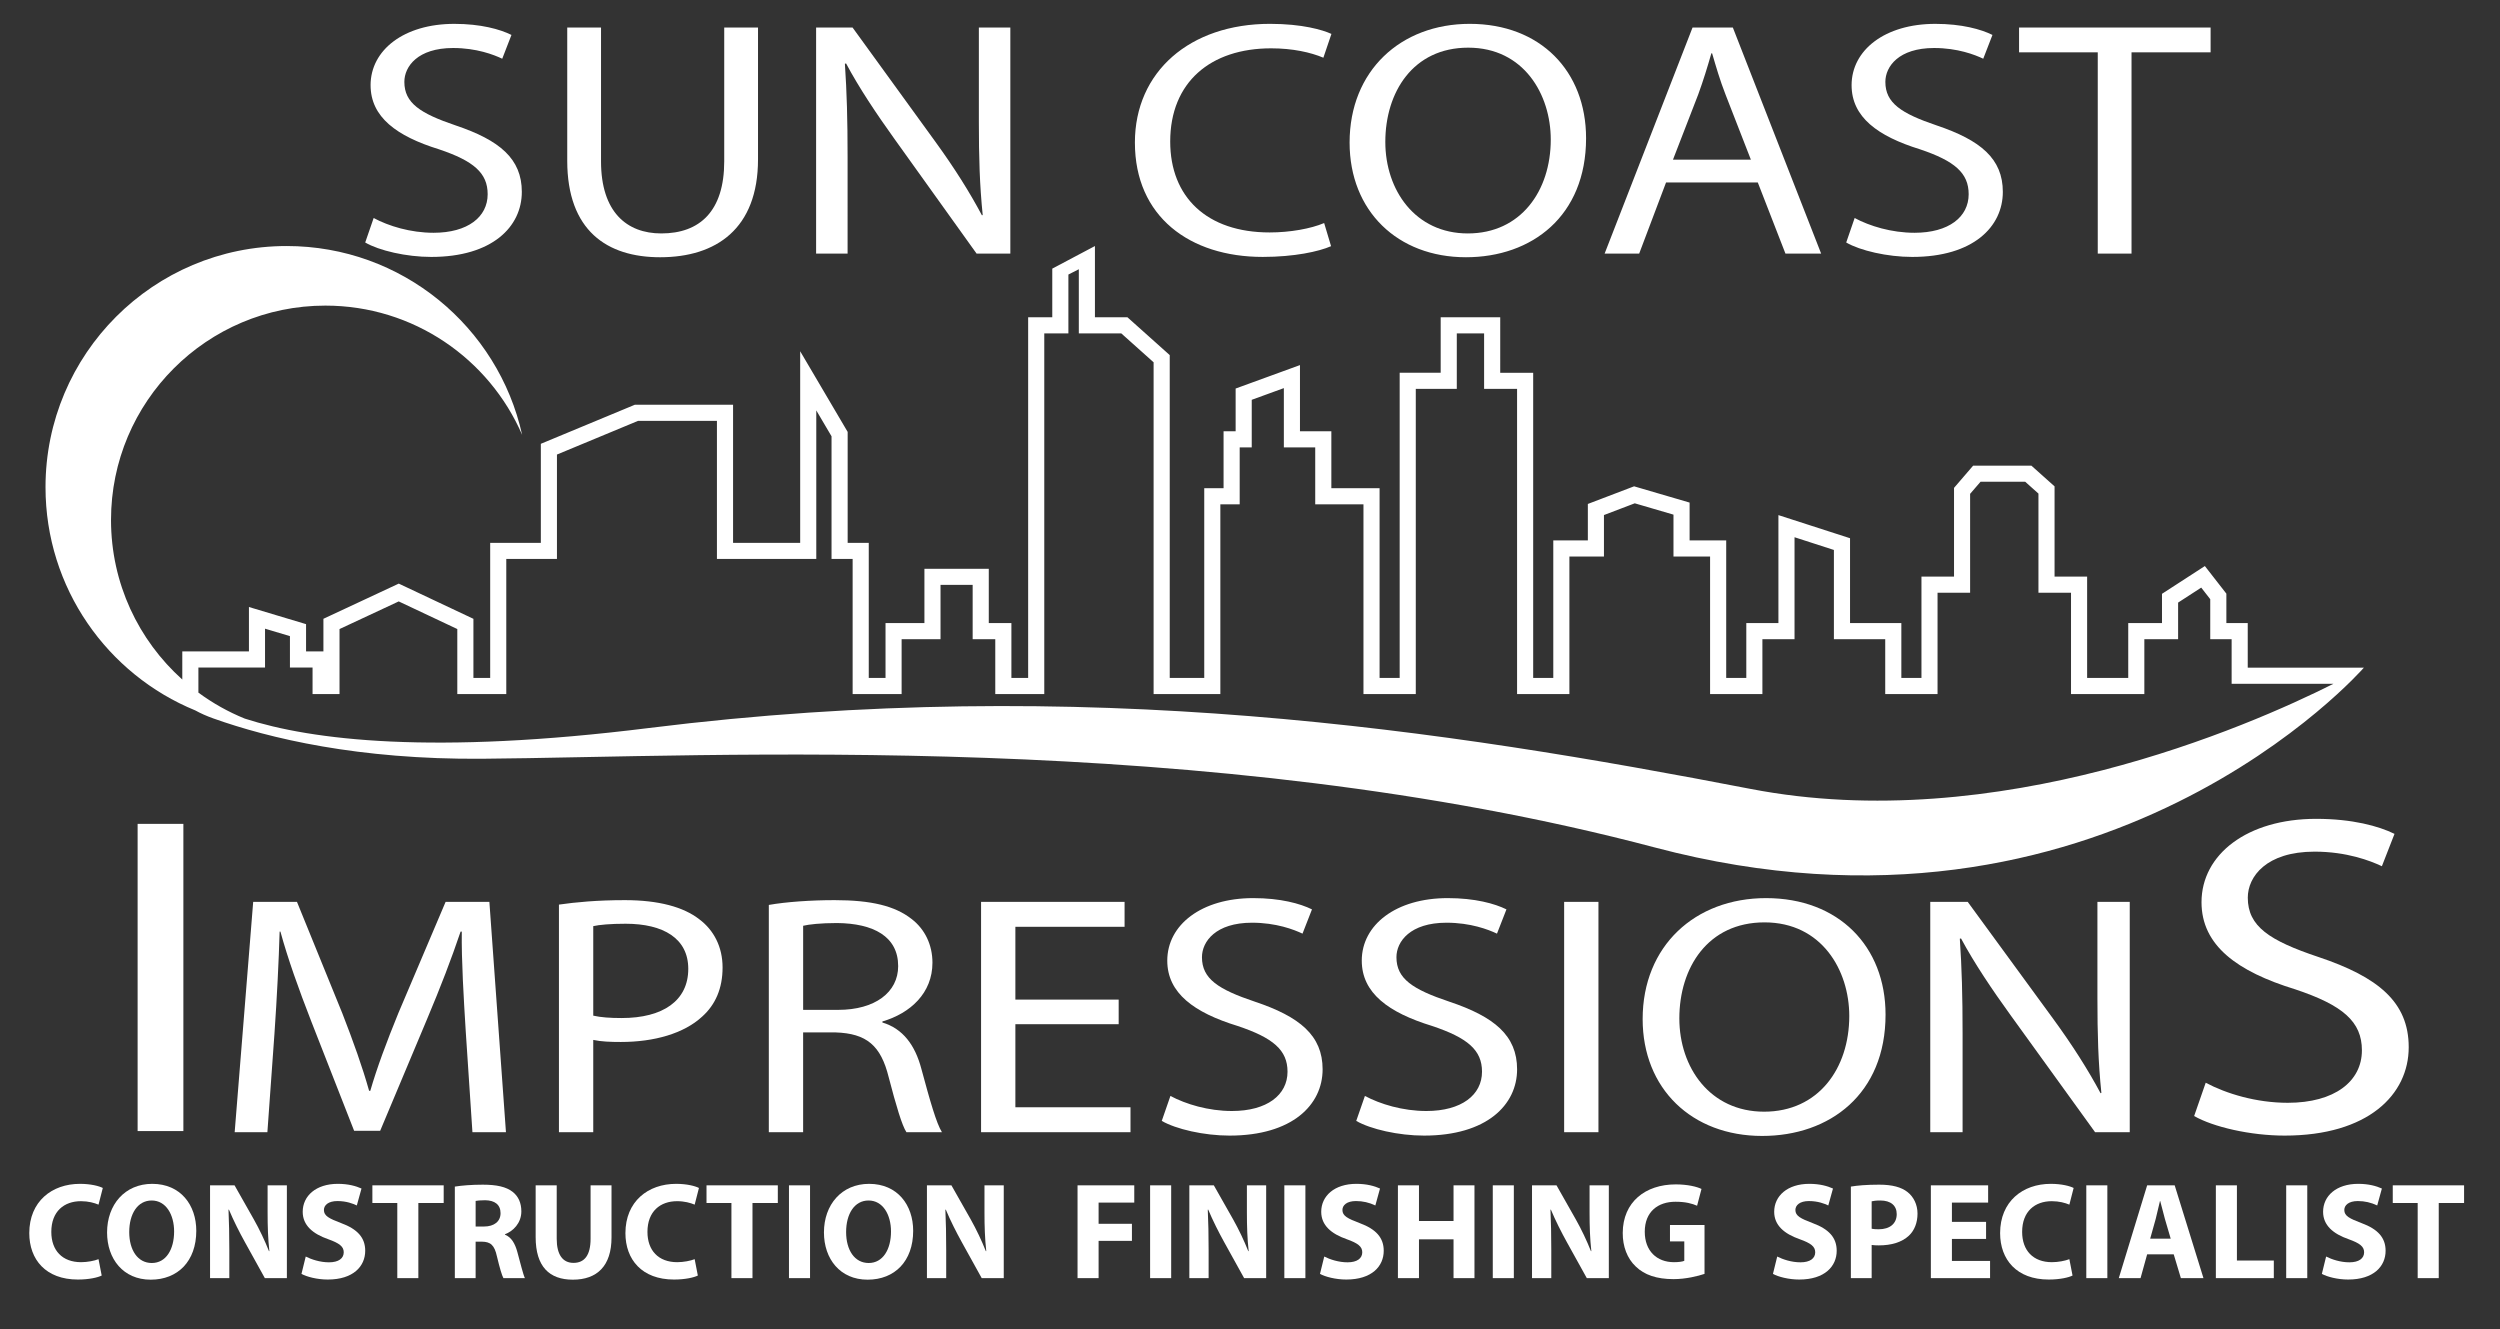 <svg xmlns="http://www.w3.org/2000/svg" width="928" height="493.333" viewBox="0 0 696 370" xmlns:v="https://vecta.io/nano"><rect x="0" y="0" width="696" height="370" fill="#333333" stroke="none"/><defs><clipPath id="A"><path d="M101 6h45v66h-45zm0 0"/></clipPath><clipPath id="B"><path d="M103.172 23.727c0 8.867 7.266 14.188 19.023 17.832 9.727 3.266 13.57 6.629 13.57 12.508 0 6.352-5.555 10.738-15.066 10.738-6.414 0-12.504-1.867-16.672-4.109l-2.352 6.816c3.848 2.242 11.434 4.016 18.379 4.016 16.996 0 25.223-8.402 25.223-18.113 0-9.242-6.199-14.375-18.383-18.484-9.937-3.363-14.32-6.258-14.32-12.137 0-4.297 3.742-9.43 13.57-9.43 6.523 0 11.332 1.863 13.68 2.984l2.57-6.625c-3.207-1.586-8.551-3.082-15.926-3.082-14 0-23.297 7.285-23.297 17.086"/></clipPath><clipPath id="C"><path d="M157 7h55v65h-55zm0 0"/></clipPath><clipPath id="D"><path d="M201.625 7.668v37.25c0 13.91-6.84 20.07-17.523 20.07-9.621 0-16.777-5.973-16.777-20.07V7.668h-9.406V44.73c0 19.516 11.117 26.887 25.859 26.887 15.605 0 27.254-7.934 27.254-27.258V7.668zm0 0"/></clipPath><clipPath id="E"><path d="M227 7h55v64h-55zm0 0"/></clipPath><clipPath id="F"><path d="M272.516 7.668v26.324c0 9.809.215 17.461 1.07 25.863l-.215.094c-3.418-6.441-7.586-13.07-12.93-20.445L237.355 7.668h-10.152v62.926h8.766V43.703c0-10.453-.215-18.02-.75-25.949l.324-.098c3.633 6.816 8.438 14.004 13.465 21.008l22.867 31.93h9.402V7.668zm0 0"/></clipPath><clipPath id="G"><path d="M315 6h56v66h-56zm0 0"/></clipPath><clipPath id="H"><path d="M315.957 39.691c0 20.633 15.285 31.836 35.59 31.836 8.762 0 15.602-1.492 19.023-2.988l-1.926-6.441c-3.742 1.586-9.516 2.617-15.176 2.617-17.531 0-27.68-9.898-27.68-25.305 0-16.523 11.223-25.953 28.105-25.953 5.984 0 11.008 1.121 14.535 2.613l2.242-6.625c-2.457-1.125-8.121-2.805-17.098-2.805-22.332 0-37.617 13.352-37.617 33.051"/></clipPath><clipPath id="I"><path d="M375 6h67v66h-67zm0 0"/></clipPath><clipPath id="J"><path d="M375.727 39.691c0 19.047 13.363 31.926 32.387 31.926 18.379 0 33.449-11.48 33.449-33.137 0-18.676-12.719-31.84-32.383-31.84-19.238 0-33.453 13.07-33.453 33.051m9.945-.187c0-13.82 7.691-26.234 23.082-26.234 15.496 0 22.977 13.07 22.977 25.582 0 14.285-8.336 26.137-23.086 26.137-14.641 0-22.973-12.039-22.973-25.484"/></clipPath><clipPath id="K"><path d="M446 7h62v64h-62zm0 0"/></clipPath><clipPath id="L"><path d="M471.203 7.668L446.73 70.594h9.621l7.477-19.793h25.543l7.695 19.793h9.938L482.426 7.668zm1.602 18.578c1.395-3.824 2.57-7.652 3.633-11.391h.219c1.066 3.641 2.137 7.379 3.738 11.484l7.051 18.113h-21.691zm0 0"/></clipPath><clipPath id="M"><path d="M513 6h45v66h-45zm0 0"/></clipPath><clipPath id="N"><path d="M515.484 23.727c0 8.867 7.266 14.188 19.023 17.832 9.723 3.266 13.57 6.629 13.57 12.508 0 6.352-5.559 10.738-15.066 10.738-6.414 0-12.504-1.867-16.676-4.109l-2.348 6.816c3.848 2.242 11.434 4.016 18.379 4.016 16.992 0 25.223-8.402 25.223-18.113 0-9.242-6.199-14.375-18.383-18.484-9.937-3.363-14.32-6.258-14.32-12.137 0-4.297 3.742-9.43 13.57-9.43 6.523 0 11.332 1.863 13.68 2.984l2.566-6.625c-3.207-1.586-8.551-3.082-15.922-3.082-14.004 0-23.297 7.285-23.297 17.086"/></clipPath><clipPath id="O"><path d="M562.105 7.668h53.328v6.91h-53.328zm21.91 6.91h9.402v56.016h-9.402zm0 0"/></clipPath><clipPath id="P"><path d="M38.313 229.359h12.738v85.523H38.313zm0 0"/></clipPath><clipPath id="Q"><path d="M65 251h76v65H65zm0 0"/></clipPath><clipPath id="R"><path d="M124.059 251.078l-13.172 31.012c-3.297 8.09-5.926 15.129-7.797 21.598h-.328c-1.863-6.652-4.391-13.695-7.465-21.598l-12.621-31.012H70.488l-5.156 64.121h9.109l1.973-27.492c.664-9.605 1.215-20.359 1.434-28.355h.219c2.086 7.617 5.047 15.891 8.563 24.93L98.59 314.82h7.246l13.063-31.109c3.73-8.848 6.805-16.844 9.332-24.359h.332c-.113 7.996.543 18.75 1.094 27.688l1.867 28.16h9.332l-4.613-64.121zm0 0"/></clipPath><clipPath id="S"><path d="M155 250h47v66h-47zm0 0"/></clipPath><clipPath id="T"><path d="M155.609 251.84v63.359h9.551v-25.687c2.195.48 4.828.574 7.684.574 9.332 0 17.563-2.379 22.613-7.043 3.73-3.332 5.707-7.895 5.707-13.695 0-5.711-2.414-10.375-6.477-13.418-4.387-3.426-11.305-5.332-20.746-5.332-7.684 0-13.723.574-18.332 1.242m9.551 30.918v-24.922c1.645-.383 4.828-.668 9-.668 10.539 0 17.453 4.09 17.453 12.559 0 8.848-7.023 13.695-18.551 13.695-3.184 0-5.82-.187-7.902-.664"/></clipPath><clipPath id="U"><path d="M214 250h49v66h-49zm0 0"/></clipPath><clipPath id="V"><path d="M214.039 251.93v63.27h9.551v-27.777h9c8.672.285 12.625 3.617 14.82 12.465 2.082 7.992 3.73 13.508 4.938 15.313h9.883c-1.539-2.469-3.297-8.652-5.715-17.602-1.754-6.652-5.156-11.223-10.863-12.937v-.285c7.793-2.285 13.938-7.895 13.938-16.359 0-4.953-2.086-9.328-5.816-12.18-4.609-3.617-11.195-5.238-21.402-5.238-6.586 0-13.504.48-18.332 1.332m9.551 5.805c1.539-.379 4.824-.762 9.438-.762 10.102.094 17.016 3.711 17.016 11.996 0 7.316-6.477 12.176-16.684 12.176h-9.77zm0 0"/></clipPath><clipPath id="W"><path d="M273.129 251.078h39.953v6.941h-39.953zm0 6.941h9.551v20.266h-9.551zm0 20.266h38.309v6.848h-38.309zm0 6.848h9.551v23.125h-9.551zm0 23.125h41.602v6.941h-41.602zm0 0"/></clipPath><clipPath id="X"><path d="M323 250h46v67h-46zm0 0"/></clipPath><clipPath id="Y"><path d="M324.969 267.441c0 9.039 7.465 14.461 19.539 18.172 9.988 3.332 13.938 6.758 13.938 12.746 0 6.477-5.707 10.945-15.477 10.945-6.586 0-12.844-1.906-17.125-4.191l-2.41 6.949c3.949 2.285 11.742 4.09 18.875 4.09 17.457 0 25.906-8.559 25.906-18.453 0-9.418-6.367-14.656-18.879-18.84-10.207-3.426-14.711-6.375-14.711-12.371 0-4.379 3.844-9.605 13.941-9.605 6.699 0 11.637 1.898 14.051 3.043l2.637-6.754c-3.293-1.621-8.781-3.137-16.359-3.137-14.379 0-23.926 7.418-23.926 17.406"/></clipPath><clipPath id="Z"><path d="M377 250h46v67h-46zm0 0"/></clipPath><clipPath id="a"><path d="M379.117 267.441c0 9.039 7.461 14.461 19.535 18.172 9.988 3.332 13.941 6.758 13.941 12.746 0 6.477-5.707 10.945-15.477 10.945-6.586 0-12.844-1.906-17.125-4.191l-2.414 6.949c3.949 2.285 11.746 4.09 18.875 4.09 17.457 0 25.91-8.559 25.91-18.453 0-9.418-6.371-14.656-18.883-18.84-10.207-3.426-14.707-6.375-14.707-12.371 0-4.379 3.844-9.605 13.938-9.605 6.699 0 11.637 1.898 14.051 3.043l2.637-6.754c-3.293-1.621-8.781-3.137-16.355-3.137-14.383 0-23.926 7.418-23.926 17.406"/></clipPath><clipPath id="b"><path d="M435.457 251.078h9.551v64.121h-9.551zm0 0"/></clipPath><clipPath id="c"><path d="M457 250h68v67h-68zm0 0"/></clipPath><clipPath id="d"><path d="M457.313 283.711c0 19.41 13.727 32.535 33.266 32.535 18.875 0 34.359-11.699 34.359-33.77 0-19.035-13.066-32.441-33.266-32.441-19.758 0-34.359 13.316-34.359 33.676m10.215-.187c0-14.086 7.902-26.734 23.707-26.734 15.918 0 23.602 13.316 23.602 26.066 0 14.559-8.563 26.637-23.707 26.637-15.043 0-23.602-12.273-23.602-25.969"/></clipPath><clipPath id="e"><path d="M537 251h56v65h-56zm0 0"/></clipPath><clipPath id="f"><path d="M583.922 251.078v26.828c0 9.992.219 17.793 1.102 26.355l-.223.094c-3.512-6.562-7.793-13.316-13.281-20.832l-23.711-32.445h-10.426v64.121h9v-27.398c0-10.652-.219-18.363-.77-26.449l.332-.094c3.73 6.941 8.668 14.27 13.824 21.406l23.496 32.535h9.656v-64.121zm0 0"/></clipPath><clipPath id="g"><path d="M610 227h61v90h-61zm0 0"/></clipPath><clipPath id="h"><path d="M612.902 251.18c0 12.059 9.957 19.293 26.063 24.242 13.32 4.441 18.59 9.012 18.59 16.996 0 8.641-7.613 14.602-20.641 14.602-8.785 0-17.133-2.543-22.844-5.59l-3.219 9.27c5.27 3.047 15.668 5.453 25.18 5.453 23.281 0 34.555-11.418 34.555-24.613 0-12.562-8.496-19.547-25.184-25.129-13.617-4.566-19.617-8.504-19.617-16.5 0-5.84 5.125-12.812 18.594-12.812 8.934 0 15.52 2.531 18.738 4.059l3.516-9.008c-4.391-2.16-11.711-4.184-21.816-4.184-19.18 0-31.914 9.898-31.914 23.215"/></clipPath><clipPath id="i"><path d="M8 329h21v28H8zm0 0"/></clipPath><clipPath id="j"><path d="M8.152 343.305c0 7.359 4.598 12.918 13.527 12.918 3.145 0 5.559-.574 6.633-1.113l-.883-4.559c-1.148.457-3.105.84-4.867.84-5.211 0-8.277-3.258-8.277-8.43 0-5.75 3.602-8.551 8.238-8.551 2.07 0 3.719.461 4.906.961l1.191-4.641c-1.035-.535-3.336-1.148-6.363-1.148-7.82 0-14.105 4.906-14.105 13.723"/></clipPath><clipPath id="k"><path d="M29 329h26v28H29zm0 0"/></clipPath><clipPath id="l"><path d="M29.809 343.113c0 7.359 4.484 13.148 12.148 13.148 7.551 0 12.688-5.137 12.688-13.609 0-7.129-4.332-13.07-12.266-13.07-7.625 0-12.57 5.789-12.57 13.531m6.168-.117c0-5.02 2.301-8.777 6.25-8.777 4.023 0 6.246 3.988 6.246 8.625 0 5.02-2.262 8.777-6.207 8.777-3.91 0-6.289-3.562-6.289-8.625"/></clipPath><clipPath id="m"><path d="M58 330h22v26H58zm0 0"/></clipPath><clipPath id="n"><path d="M74.5 330.004v7.551c0 3.871.113 7.359.496 10.77h-.113c-1.148-2.91-2.684-6.133-4.219-8.852l-5.363-9.469h-6.824v25.836h5.367v-7.781c0-4.219-.078-7.859-.23-11.27l.117-.039c1.262 3.027 2.949 6.363 4.484 9.121l5.52 9.969h6.133v-25.836zm0 0"/></clipPath><clipPath id="o"><path d="M83 329h19v28H83zm0 0"/></clipPath><clipPath id="p"><path d="M84.273 337.363c0 3.758 2.797 6.133 7.09 7.629 3.105 1.109 4.332 2.031 4.332 3.641 0 1.688-1.418 2.797-4.102 2.797-2.492 0-4.906-.805-6.477-1.609l-1.187 4.828c1.453.809 4.367 1.574 7.32 1.574 7.09 0 10.426-3.68 10.426-8.012 0-3.641-2.148-6.02-6.707-7.703-3.336-1.266-4.793-1.996-4.793-3.645 0-1.34 1.227-2.488 3.758-2.488s4.367.727 5.402 1.227l1.305-4.715c-1.535-.691-3.68-1.305-6.594-1.305-6.094 0-9.773 3.371-9.773 7.781"/></clipPath><clipPath id="q"><path d="M103.668 330.004h19.855v4.906h-19.855zm6.938 4.906h5.863v20.93h-5.863zm0 0"/></clipPath><clipPath id="r"><path d="M126 329h21v27h-21zm0 0"/></clipPath><clipPath id="s"><path d="M126.625 330.348v25.492h5.789v-10.16h1.762c2.379.039 3.488.922 4.18 4.141.766 3.184 1.379 5.289 1.801 6.02h5.98c-.496-.996-1.305-4.371-2.109-7.285-.648-2.375-1.648-4.102-3.449-4.828v-.117c2.223-.805 4.563-3.062 4.563-6.363 0-2.375-.844-4.176-2.379-5.402-1.836-1.457-4.52-2.031-8.355-2.031-3.105 0-5.902.23-7.781.535m5.789 3.988c.422-.078 1.227-.191 2.645-.191 2.684.035 4.293 1.227 4.293 3.602 0 2.262-1.723 3.719-4.637 3.719h-2.301zm0 0"/></clipPath><clipPath id="t"><path d="M149 330h22v27h-22zm0 0"/></clipPath><clipPath id="u"><path d="M164.418 330.004v14.871c0 4.563-1.684 6.711-4.754 6.711-2.988 0-4.676-2.266-4.676-6.711v-14.871h-5.863v14.414c0 8.238 3.836 11.844 10.352 11.844 6.746 0 10.77-3.797 10.77-11.77v-14.488zm0 0"/></clipPath><clipPath id="v"><path d="M174 329h21v28h-21zm0 0"/></clipPath><clipPath id="w"><path d="M174.117 343.305c0 7.359 4.598 12.918 13.531 12.918 3.141 0 5.555-.574 6.629-1.113l-.883-4.559c-1.148.457-3.102.84-4.867.84-5.211 0-8.277-3.258-8.277-8.43 0-5.75 3.602-8.551 8.242-8.551 2.066 0 3.719.461 4.902.961l1.191-4.641c-1.035-.535-3.336-1.148-6.363-1.148-7.82 0-14.105 4.906-14.105 13.723"/></clipPath><clipPath id="x"><path d="M196.691 330.004h19.855v4.906h-19.855zm6.938 4.906h5.863v20.93h-5.863zm0 0"/></clipPath><clipPath id="y"><path d="M219.648 330.004h5.867v25.836h-5.867zm0 0"/></clipPath><clipPath id="z"><path d="M229 329h26v28h-26zm0 0"/></clipPath><clipPath id="AA"><path d="M229.387 343.113c0 7.359 4.484 13.148 12.152 13.148 7.551 0 12.688-5.137 12.688-13.609 0-7.129-4.332-13.07-12.266-13.07-7.633 0-12.574 5.789-12.574 13.531m6.172-.117c0-5.02 2.297-8.777 6.246-8.777 4.027 0 6.25 3.988 6.25 8.625 0 5.02-2.262 8.777-6.211 8.777-3.91 0-6.285-3.562-6.285-8.625"/></clipPath><clipPath id="AB"><path d="M258 330h22v26h-22zm0 0"/></clipPath><clipPath id="AC"><path d="M274.078 330.004v7.551c0 3.871.117 7.359.5 10.77h-.117a74.95 74.95 0 0 0-4.215-8.852l-5.367-9.469h-6.82v25.836h5.363v-7.781c0-4.219-.074-7.859-.23-11.27l.117-.039c1.266 3.027 2.953 6.363 4.484 9.121l5.52 9.969h6.133v-25.836zm0 0"/></clipPath><clipPath id="AD"><path d="M299.988 330.004h15.793v4.793h-15.793zm0 4.793h5.863v5.902h-5.863zm0 5.902h15.141v4.75h-15.141zm0 4.75h5.863v10.391h-5.863zm0 0"/></clipPath><clipPath id="AE"><path d="M320.188 330.004h5.867v25.836h-5.867zm0 0"/></clipPath><clipPath id="AF"><path d="M331 330h22v26h-22zm0 0"/></clipPath><clipPath id="AG"><path d="M347.137 330.004v7.551c0 3.871.113 7.359.496 10.77h-.113c-1.152-2.91-2.684-6.133-4.219-8.852l-5.367-9.469h-6.82v25.836h5.367v-7.781c0-4.219-.078-7.859-.234-11.27l.117-.039c1.266 3.027 2.953 6.363 4.484 9.121l5.52 9.969h6.133v-25.836zm0 0"/></clipPath><clipPath id="AH"><path d="M357.559 330.004h5.863v25.836h-5.863zm0 0"/></clipPath><clipPath id="AI"><path d="M367 329h19v28h-19zm0 0"/></clipPath><clipPath id="AJ"><path d="M367.828 337.363c0 3.758 2.801 6.133 7.094 7.629 3.102 1.109 4.332 2.031 4.332 3.641 0 1.688-1.418 2.797-4.102 2.797-2.492 0-4.906-.805-6.48-1.609l-1.187 4.828c1.457.809 4.371 1.574 7.324 1.574 7.09 0 10.422-3.68 10.422-8.012 0-3.641-2.145-6.02-6.707-7.703-3.336-1.266-4.793-1.996-4.793-3.645 0-1.34 1.23-2.488 3.758-2.488a12.26 12.26 0 0 1 5.406 1.227l1.301-4.715c-1.531-.691-3.68-1.305-6.59-1.305-6.094 0-9.777 3.371-9.777 7.781"/></clipPath><clipPath id="AK"><path d="M404.664 330.004h5.828v9.926h-5.828zm-15.484 0h5.863v9.926h-5.863zm0 9.926h21.313v5.098H389.18zm0 5.098h5.863v10.813h-5.863zm15.484 0h5.828v10.813h-5.828zm0 0"/></clipPath><clipPath id="AL"><path d="M415.59 330.004h5.863v25.836h-5.863zm0 0"/></clipPath><clipPath id="AM"><path d="M426 330h22v26h-22zm0 0"/></clipPath><clipPath id="AN"><path d="M442.535 330.004v7.551c0 3.871.113 7.359.496 10.77h-.113c-1.148-2.91-2.684-6.133-4.219-8.852l-5.363-9.469h-6.824v25.836h5.367v-7.781c0-4.219-.078-7.859-.23-11.27l.113-.039c1.266 3.027 2.953 6.363 4.484 9.121l5.523 9.969h6.129v-25.836zm0 0"/></clipPath><clipPath id="AO"><path d="M451 329h24v28h-24zm0 0"/></clipPath><clipPath id="AP"><path d="M451.77 343.23c-.035 3.793 1.266 7.164 3.645 9.387 2.375 2.301 5.785 3.492 10.5 3.492 3.414 0 6.824-.848 8.625-1.461v-13.605h-9.621v4.563h3.988v5.402c-.461.23-1.535.383-2.875.383-4.793 0-8.129-3.141-8.129-8.469 0-5.598 3.684-8.355 8.551-8.355 2.836 0 4.598.496 6.016 1.109l1.227-4.676c-1.262-.613-3.832-1.266-7.168-1.266-8.469 0-14.719 4.906-14.758 13.496"/></clipPath><clipPath id="AQ"><path d="M493 329h19v28h-19zm0 0"/></clipPath><clipPath id="AR"><path d="M493.934 337.363c0 3.758 2.797 6.133 7.09 7.629 3.105 1.109 4.332 2.031 4.332 3.641 0 1.688-1.418 2.797-4.102 2.797-2.492 0-4.906-.805-6.477-1.609l-1.187 4.828c1.457.809 4.367 1.574 7.32 1.574 7.09 0 10.426-3.68 10.426-8.012 0-3.641-2.148-6.02-6.707-7.703-3.336-1.266-4.793-1.996-4.793-3.645 0-1.34 1.227-2.488 3.758-2.488s4.367.727 5.402 1.227l1.305-4.715c-1.535-.691-3.68-1.305-6.594-1.305-6.094 0-9.773 3.371-9.773 7.781"/></clipPath><clipPath id="AS"><path d="M515 329h19v27h-19zm0 0"/></clipPath><clipPath id="AT"><path d="M515.281 330.348v25.492h5.789v-9.238a15.13 15.13 0 0 0 1.992.113c3.449 0 6.402-.844 8.395-2.723 1.531-1.453 2.379-3.602 2.379-6.133s-1.113-4.676-2.762-5.977c-1.727-1.379-4.293-2.07-7.898-2.07-3.562 0-6.094.23-7.895.535m5.789 11.73v-7.629c.422-.113 1.227-.23 2.414-.23 2.914 0 4.563 1.418 4.563 3.797 0 2.645-1.918 4.215-5.023 4.215-.844 0-1.457-.039-1.953-.152"/></clipPath><clipPath id="AU"><path d="M537.551 330.004h15.945v4.793h-15.945zm0 4.793h5.863v5.363h-5.863zm0 5.363h15.371v4.754h-15.371zm0 4.754h5.863v6.133h-5.863zm0 6.133h16.484v4.793h-16.484zm0 0"/></clipPath><clipPath id="AV"><path d="M556 329h22v28h-22zm0 0"/></clipPath><clipPath id="AW"><path d="M556.832 343.305c0 7.359 4.602 12.918 13.531 12.918 3.145 0 5.559-.574 6.633-1.113l-.883-4.559c-1.152.457-3.105.84-4.871.84-5.211 0-8.277-3.258-8.277-8.43 0-5.75 3.602-8.551 8.242-8.551 2.07 0 3.719.461 4.906.961l1.188-4.641c-1.035-.535-3.336-1.148-6.363-1.148-7.82 0-14.105 4.906-14.105 13.723"/></clipPath><clipPath id="AX"><path d="M580.824 330.004h5.863v25.836h-5.863zm0 0"/></clipPath><clipPath id="AY"><path d="M589 330h25v26h-25zm0 0"/></clipPath><clipPath id="AZ"><path d="M597.766 330.004l-7.895 25.836h6.055l1.84-6.633h7.398l1.992 6.633h6.289l-8.012-25.836zm2.379 9.352l1.188-4.98h.074l1.305 4.98 1.609 5.484h-5.711zm0 0"/></clipPath><clipPath id="Aa"><path d="M616.895 330.004h5.863v20.93h-5.863zm0 20.93h16.137v4.906h-16.137zm0 0"/></clipPath><clipPath id="Ab"><path d="M636.477 330.004h5.867v25.836h-5.867zm0 0"/></clipPath><clipPath id="Ac"><path d="M646 329h19v28h-19zm0 0"/></clipPath><clipPath id="Ad"><path d="M646.75 337.363c0 3.758 2.801 6.133 7.094 7.629 3.102 1.109 4.328 2.031 4.328 3.641 0 1.688-1.418 2.797-4.102 2.797-2.492 0-4.906-.805-6.477-1.609l-1.187 4.828c1.457.809 4.371 1.574 7.32 1.574 7.094 0 10.426-3.68 10.426-8.012 0-3.641-2.145-6.02-6.707-7.703-3.336-1.266-4.793-1.996-4.793-3.645 0-1.34 1.227-2.488 3.758-2.488a12.26 12.26 0 0 1 5.406 1.227l1.301-4.715c-1.531-.691-3.68-1.305-6.594-1.305-6.094 0-9.773 3.371-9.773 7.781"/></clipPath><clipPath id="Ae"><path d="M666.145 330.004H686v4.906h-19.855zm6.938 4.906h5.863v20.93h-5.863zm0 0"/></clipPath><clipPath id="Af"><path d="M12 68h647v176H12zm0 0"/></clipPath><clipPath id="Ag"><path d="M292.953 74.785v13.547h-6.715v100.406h-4.664v-15.277h-6.297v-15.113h-17.918v15.113h-10.828v15.277h-4.668v-37.609h-5.875v-30.887L222.77 97.789v53.34h-18.684v-38.453H176.75l-26.18 10.879v27.574h-14.102v37.609h-4.668v-16.457l-20.785-9.805-20.977 9.797v9.078h-4.832v-7.59l-15.902-4.77v12.359H50.75v7.832c-12.18-10.926-19.844-26.777-19.844-44.426 0-32.957 26.715-59.676 59.676-59.676 24.535 0 45.609 14.813 54.781 35.98-6.66-30.074-33.477-52.566-65.551-52.566-37.082 0-67.141 30.063-67.141 67.141 0 28.082 17.242 52.133 41.715 62.152 1.398.773 3.059 1.531 5.035 2.234 15.523 5.527 40.34 11.484 74.805 11.215 63.715-.492 201.52-8.395 326.48 24.699s197.398-50.055 197.398-50.055h-32.332v-12.422h-5.949v-8.184l-5.988-7.687-11.934 7.73v8.141h-9.398v15.277h-11.445v-28.207h-9.066v-25.125l-6.457-5.77h-16.207L544 135.824v24.707h-9.066v28.207h-5.598v-15.277h-14.285v-23.617l-19.938-6.437v30.055h-8.941v15.277h-5.594v-38.293h-10.191v-10.527l-15.453-4.527-12.875 4.91v10.145h-9.621v38.293h-5.598v-84.961h-9.176V88.332h-16.578v15.445h-11.418v84.961h-5.594v-52.824h-13.426v-15.848h-8.738v-18.426L344 108.168v11.898h-3.359v15.848h-5.379v52.824h-9.609V98.859l-11.77-10.527h-9.055V68.496zm-2.227 118.441V92.816h6.715V76.434l2.902-1.48v17.863h11.824l8.996 8.047v92.363h18.582v-52.824h5.383v-15.852h3.355v-13.242l8.941-3.258v16.5h8.734v15.852h13.43v52.824h14.566v-84.961h11.418V92.816h7.602v15.449h9.18v84.961h14.566v-38.293h9.621v-11.543l8.578-3.27 10.777 3.156v11.656h10.191v38.293h14.566v-15.281h8.945v-28.379l10.961 3.543v24.836h14.289v15.281h14.566v-28.211h9.066v-27.527l2.902-3.367h12.434l3.688 3.293v27.602h9.066v28.211h20.414v-15.281h9.402v-10.184l6.434-4.172 2.512 3.227v11.129h5.953v12.426h28.348c-23.719 11.906-93.582 42.52-162.258 29.266-84.461-16.297-185.219-32.105-306.727-16.957-60.141 7.5-93.82 3.414-112.504-2.621a59.53 59.53 0 0 1-12.91-7.234v-6.988h18.551v-10.812l6.934 2.078v8.734h6.297v7.391h7.508v-18.098l16.48-7.695 16.309 7.691v18.102h13.637v-37.613h14.105v-29.066l22.586-9.383h21.953v38.449h27.66v-41.359l4.246 7.211v34.148h5.875v37.613h13.637v-15.281h10.832v-15.113h8.945v15.113h6.297v15.281zm0 0"/></clipPath></defs><g fill="#fff"><g clip-path="url(#A)"><g clip-path="url(#B)"><path d="M145.277 6.641h-43.602v64.887h43.602zm0 0"/></g></g><g clip-path="url(#C)"><g clip-path="url(#D)"><path d="M211.031 7.668h-53.113v63.949h53.113zm0 0"/></g></g><g clip-path="url(#E)"><g clip-path="url(#F)"><path d="M281.277 7.668h-54.074v62.926h54.074zm0 0"/></g></g><g clip-path="url(#G)"><g clip-path="url(#H)"><path d="M370.672 6.641h-54.715v64.887h54.715zm0 0"/></g></g><g clip-path="url(#I)"><g clip-path="url(#J)"><path d="M441.563 6.641h-65.836v64.977h65.836zm0 0"/></g></g><g clip-path="url(#K)"><g clip-path="url(#L)"><path d="M507.004 7.668H446.73v62.926h60.273zm0 0"/></g></g><g clip-path="url(#M)"><g clip-path="url(#N)"><path d="M557.59 6.641h-43.602v64.887h43.602zm0 0"/></g></g><g clip-path="url(#O)"><path d="M615.434 7.668h-53.328v62.926h53.328zm0 0"/></g><g clip-path="url(#P)"><path d="M51.051 229.359H38.313v85.523h12.738zm0 0"/></g><g clip-path="url(#Q)"><g clip-path="url(#R)"><path d="M140.855 251.078H65.332v64.121h75.523zm0 0"/></g></g><g clip-path="url(#S)"><g clip-path="url(#T)"><path d="M201.164 250.598h-45.555v64.602h45.555zm0 0"/></g></g><g clip-path="url(#U)"><g clip-path="url(#V)"><path d="M262.23 250.598h-48.191v64.602h48.191zm0 0"/></g></g><g clip-path="url(#W)"><path d="M314.73 251.078h-41.602v64.121h41.602zm0 0"/></g><g clip-path="url(#X)"><g clip-path="url(#Y)"><path d="M368.215 250.035h-44.781v66.117h44.781zm0 0"/></g></g><g clip-path="url(#Z)"><g clip-path="url(#a)"><path d="M422.363 250.035h-44.785v66.117h44.785zm0 0"/></g></g><g clip-path="url(#b)"><path d="M445.008 251.078h-9.551v64.121h9.551zm0 0"/></g><g clip-path="url(#c)"><g clip-path="url(#d)"><path d="M524.938 250.035h-67.625v66.211h67.625zm0 0"/></g></g><g clip-path="url(#e)"><g clip-path="url(#f)"><path d="M592.922 251.078h-55.539v64.121h55.539zm0 0"/></g></g><g clip-path="url(#g)"><g clip-path="url(#h)"><path d="M670.586 227.965h-59.734v88.187h59.734zm0 0"/></g></g><g clip-path="url(#i)"><g clip-path="url(#j)"><path d="M28.621 329.582H8.152v26.641h20.469zm0 0"/></g></g><g clip-path="url(#k)"><g clip-path="url(#l)"><path d="M54.645 329.582H29.809v26.68h24.836zm0 0"/></g></g><g clip-path="url(#m)"><g clip-path="url(#n)"><path d="M79.867 330.004H58.477v25.836h21.391zm0 0"/></g></g><g clip-path="url(#o)"><g clip-path="url(#p)"><path d="M101.676 329.582H83.93v26.641h17.746zm0 0"/></g></g><g clip-path="url(#q)"><path d="M123.523 330.004h-19.855v25.836h19.855zm0 0"/></g><g clip-path="url(#r)"><g clip-path="url(#s)"><path d="M146.137 329.813h-19.512v26.027h19.512zm0 0"/></g></g><g clip-path="url(#t)"><g clip-path="url(#u)"><path d="M170.246 330.004h-21.121v26.258h21.121zm0 0"/></g></g><g clip-path="url(#v)"><g clip-path="url(#w)"><path d="M194.586 329.582h-20.469v26.641h20.469zm0 0"/></g></g><g clip-path="url(#x)"><path d="M216.547 330.004h-19.855v25.836h19.855zm0 0"/></g><g clip-path="url(#y)"><path d="M225.516 330.004h-5.867v25.836h5.867zm0 0"/></g><g clip-path="url(#z)"><g clip-path="url(#AA)"><path d="M254.227 329.582h-24.84v26.68h24.84zm0 0"/></g></g><g clip-path="url(#AB)"><g clip-path="url(#AC)"><path d="M279.445 330.004h-21.387v25.836h21.387zm0 0"/></g></g><g clip-path="url(#AD)"><path d="M315.781 330.004h-15.793v25.836h15.793zm0 0"/></g><g clip-path="url(#AE)"><path d="M326.055 330.004h-5.867v25.836h5.867zm0 0"/></g><g clip-path="url(#AF)"><g clip-path="url(#AG)"><path d="M352.5 330.004h-21.387v25.836H352.5zm0 0"/></g></g><g clip-path="url(#AH)"><path d="M363.422 330.004h-5.863v25.836h5.863zm0 0"/></g><g clip-path="url(#AI)"><g clip-path="url(#AJ)"><path d="M385.23 329.582h-17.746v26.641h17.746zm0 0"/></g></g><g clip-path="url(#AK)"><path d="M410.492 330.004H389.18v25.836h21.313zm0 0"/></g><g clip-path="url(#AL)"><path d="M421.453 330.004h-5.863v25.836h5.863zm0 0"/></g><g clip-path="url(#AM)"><g clip-path="url(#AN)"><path d="M447.898 330.004h-21.387v25.836h21.387zm0 0"/></g></g><g clip-path="url(#AO)"><g clip-path="url(#AP)"><path d="M474.539 329.734h-22.805v26.375h22.805zm0 0"/></g></g><g clip-path="url(#AQ)"><g clip-path="url(#AR)"><path d="M511.336 329.582H493.59v26.641h17.746zm0 0"/></g></g><g clip-path="url(#AS)"><g clip-path="url(#AT)"><path d="M533.836 329.813h-18.555v26.027h18.555zm0 0"/></g></g><g clip-path="url(#AU)"><path d="M554.035 330.004h-16.484v25.836h16.484zm0 0"/></g><g clip-path="url(#AV)"><g clip-path="url(#AW)"><path d="M577.301 329.582h-20.469v26.641h20.469zm0 0"/></g></g><g clip-path="url(#AX)"><path d="M586.688 330.004h-5.863v25.836h5.863zm0 0"/></g><g clip-path="url(#AY)"><g clip-path="url(#AZ)"><path d="M613.445 330.004h-23.574v25.836h23.574zm0 0"/></g></g><g clip-path="url(#Aa)"><path d="M633.031 330.004h-16.137v25.836h16.137zm0 0"/></g><g clip-path="url(#Ab)"><path d="M642.344 330.004h-5.867v25.836h5.867zm0 0"/></g><g clip-path="url(#Ac)"><g clip-path="url(#Ad)"><path d="M664.152 329.582h-17.746v26.641h17.746zm0 0"/></g></g><g clip-path="url(#Ae)"><path d="M686.129 330.004l-19.984-.102-.129 25.938 19.984.098zm0 0"/></g><g clip-path="url(#Af)"><g clip-path="url(#Ag)"><path d="M93.711-145.367L-53.773 243.852l630.84 239.043L724.551 93.676zm0 0"/></g></g></g></svg>